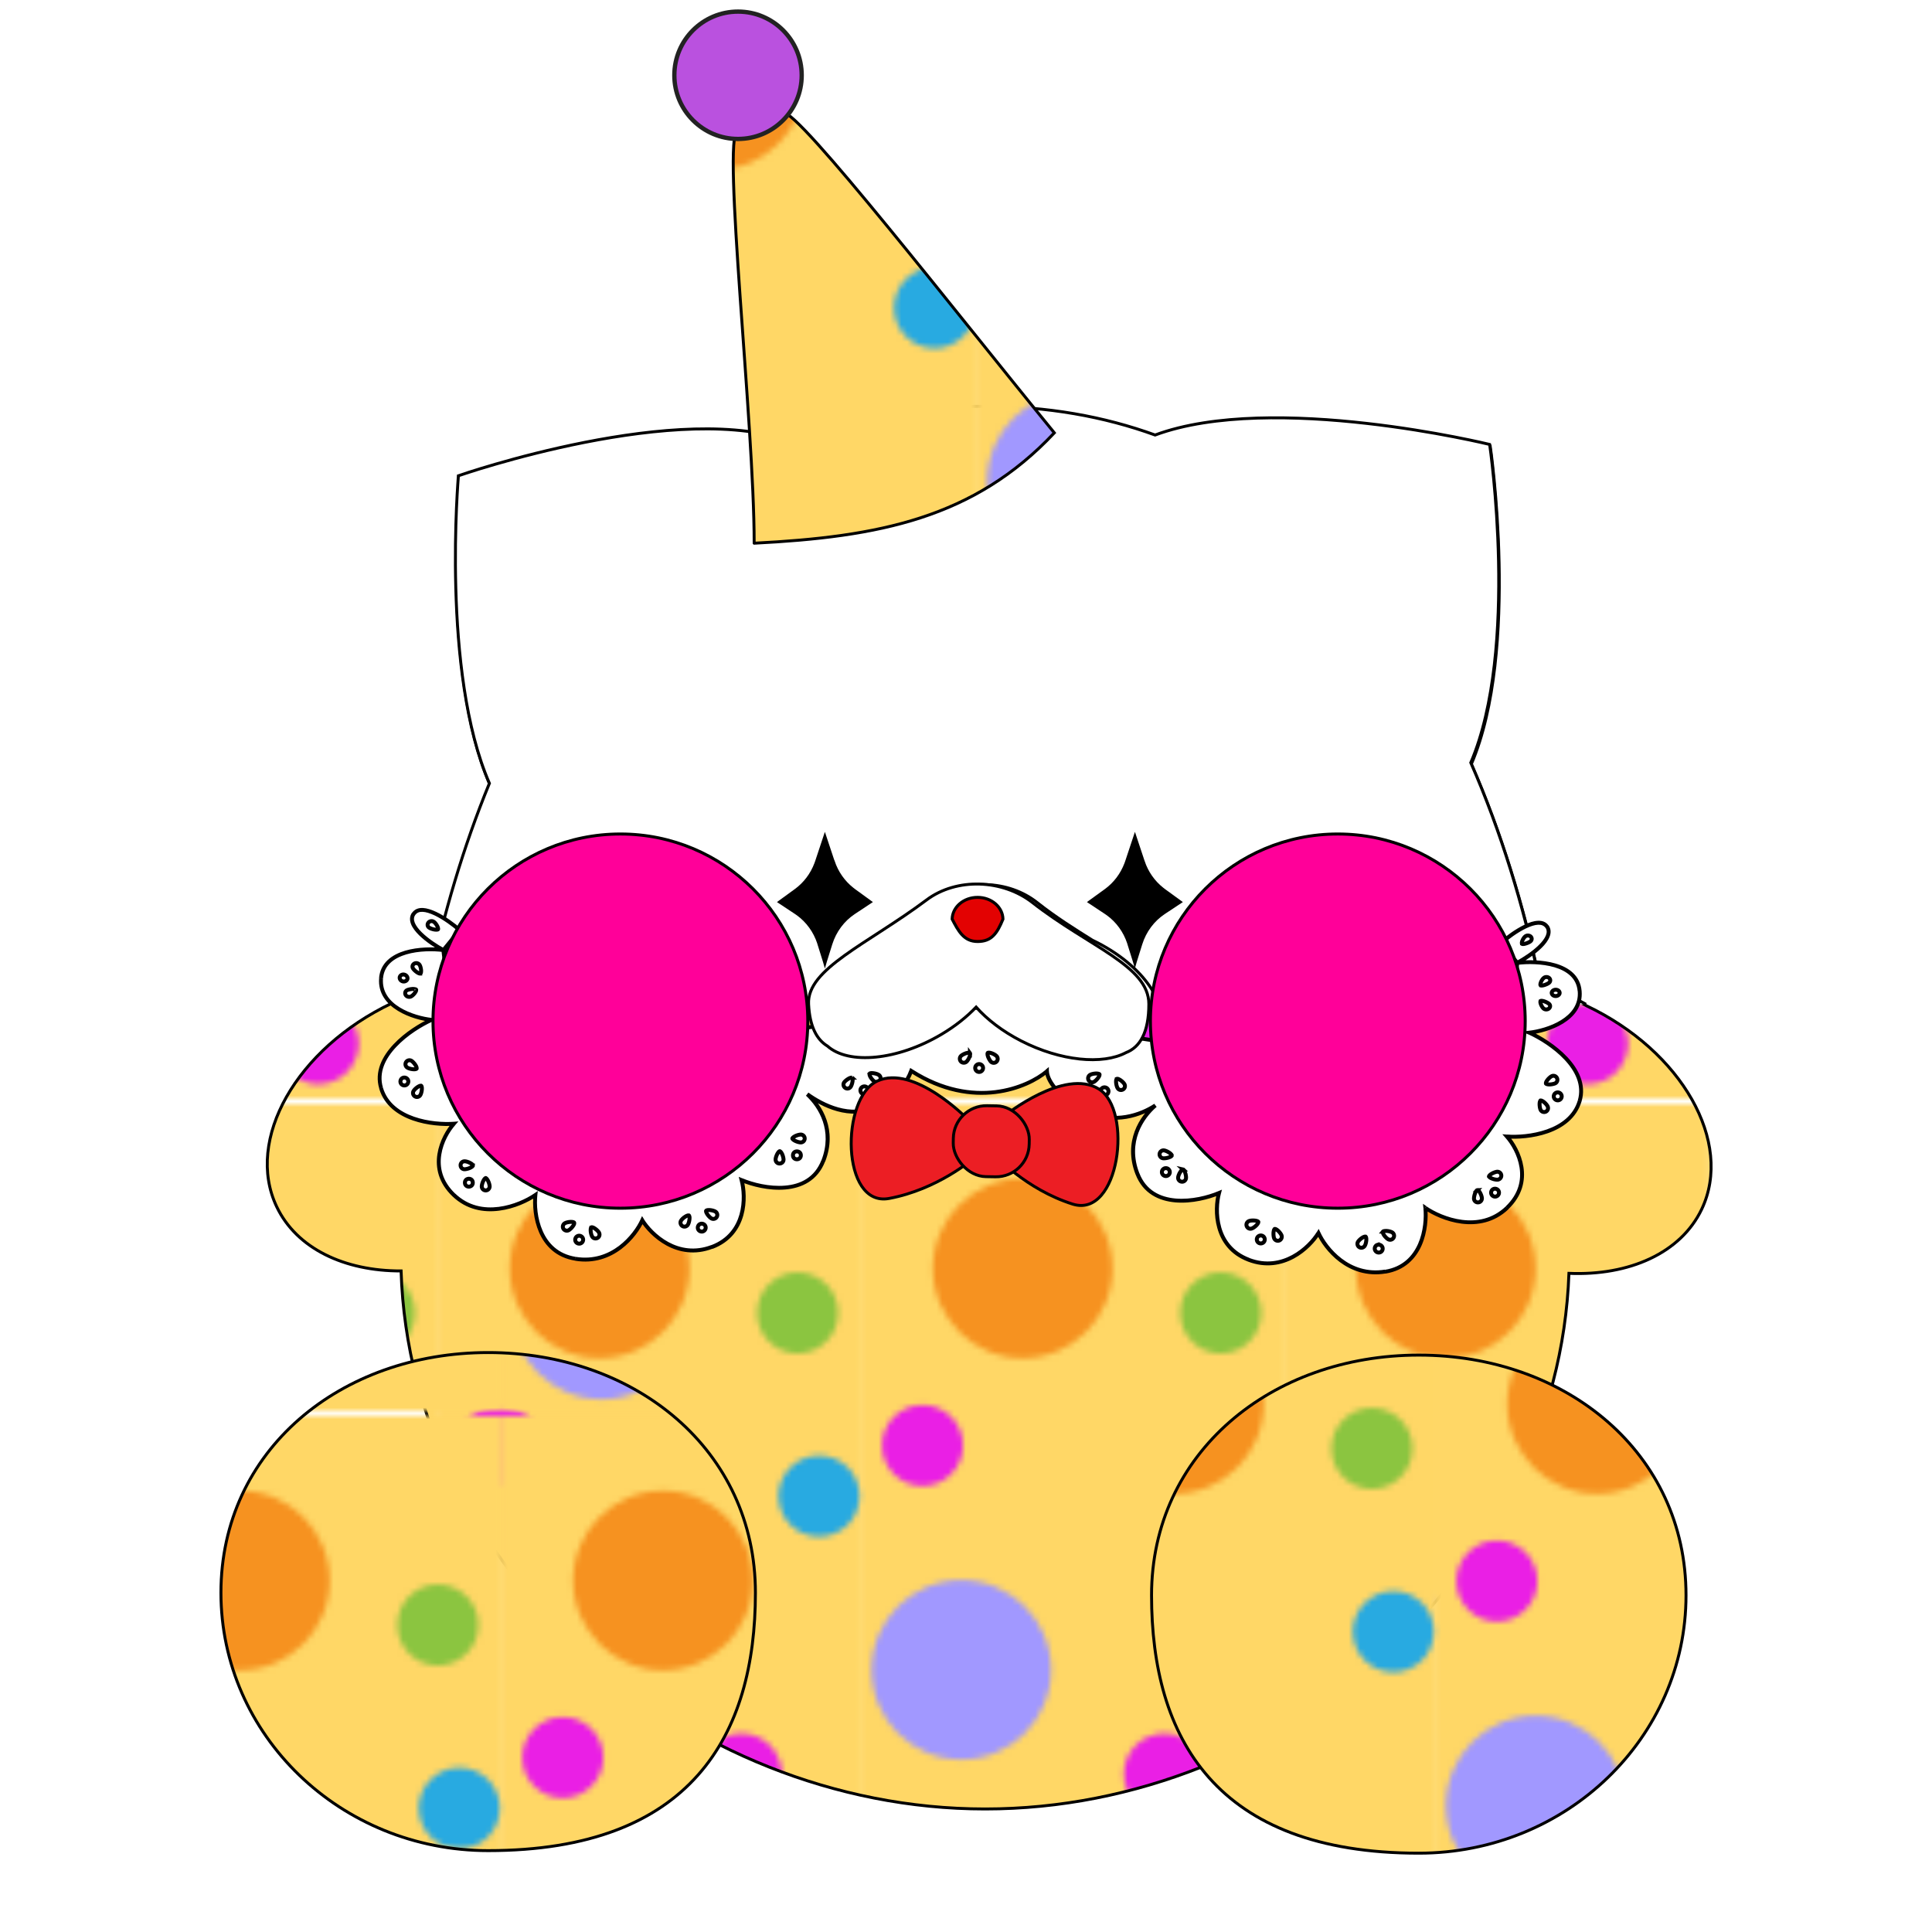 <svg viewBox="0 0 250 250" xmlns:xlink="http://www.w3.org/1999/xlink" xmlns="http://www.w3.org/2000/svg" id="PHOTOS"><defs><style>.cls-1,.cls-2{fill:none;}.cls-3{fill:#ffd766;}.cls-4{fill:url(#New_Pattern_11-2);}.cls-4,.cls-5,.cls-6,.cls-7,.cls-8,.cls-9,.cls-10,.cls-11,.cls-12,.cls-2,.cls-13,.cls-14,.cls-15{stroke:#000;}.cls-4,.cls-5,.cls-7,.cls-8,.cls-10,.cls-12,.cls-2{stroke-miterlimit:10;stroke-width:.38px;}.cls-5{fill:url(#New_Pattern_12-2);}.cls-16{fill-rule:evenodd;}.cls-16,.cls-6,.cls-12,.cls-14,.cls-15{fill:#fff;}.cls-6{stroke-miterlimit:4;stroke-width:.51px;}.cls-7{fill:url(#New_Pattern_11);}.cls-8{fill:url(#New_Pattern_12);}.cls-9{fill:#f09;}.cls-9,.cls-11,.cls-13{stroke-width:.39px;}.cls-17{fill:#ba51df;stroke:#222;stroke-width:.56px;}.cls-18{fill:#8bc540;}.cls-19{fill:#28aae1;}.cls-20{fill:#ea1fe5;}.cls-21{fill:#f69220;}.cls-10{fill:#ec1e24;}.cls-11{fill:#e30202;}.cls-22{fill:#a198ff;}.cls-14{stroke-width:.51px;}.cls-15{stroke-width:.51px;}</style><pattern viewBox="0 0 72.93 125.02" patternUnits="userSpaceOnUse" patternTransform="translate(-4322.93 -1463.61) scale(.75)" height="125.02" width="72.93" y="0" x="0" id="New_Pattern_12"><rect height="125.02" width="72.93" y="0" class="cls-1"></rect><rect height="125.02" width="72.93" y="0" class="cls-3"></rect><circle r="15.48" cy="97.59" cx="16.76" class="cls-22"></circle><circle r="15.48" cy="28.33" cx="27.34" class="cls-21"></circle><circle r="6.99" cy="67.62" cx="65.21" class="cls-19"></circle><circle r="6.99" cy="36.01" cx="61.51" class="cls-18"></circle><circle r="6.99" cy="58.88" cx="10.06" class="cls-20"></circle><circle r="6.99" cy="115.55" cx="51.79" class="cls-20"></circle></pattern><pattern viewBox="0 0 72.93 115.05" patternUnits="userSpaceOnUse" patternTransform="translate(-4369.48 -1469.73) scale(.75)" height="115.05" width="72.93" y="0" x="0" id="New_Pattern_11"><rect height="115.05" width="72.93" y="0" class="cls-1"></rect><rect height="115.05" width="72.93" y="0" class="cls-3"></rect><circle r="15.48" cy="97.59" cx="16.76" class="cls-22"></circle><circle r="15.48" cy="28.33" cx="27.34" class="cls-21"></circle><circle r="6.99" cy="67.62" cx="65.21" class="cls-19"></circle><circle r="6.99" cy="36.01" cx="61.51" class="cls-18"></circle><circle r="6.99" cy="58.88" cx="10.06" class="cls-20"></circle></pattern><pattern xlink:href="#New_Pattern_11" patternTransform="translate(-4303.36 -1492.57) scale(.75)" id="New_Pattern_11-2"></pattern><pattern xlink:href="#New_Pattern_12" patternTransform="translate(-4362.73 -1428.38) scale(.75)" id="New_Pattern_12-2"></pattern></defs><path d="M127.46,52.76c8.15,0,15.49,1.33,22.08,3.72,15.23-5.64,43.29,1.22,43.29,1.22.02.11,3.86,26.44-2.44,41.18,3.93,8.97,6.8,18.51,8.81,27.9,2.05,1.13,4.1,2.28,6.1,3.37,12.35,5.87,19.02,17.65,14.9,26.32-2.71,5.69-9.4,8.63-17.18,8.3-1.39,38.49-36.76,69.31-75.55,69.31s-74.36-30.99-75.57-69.62c-7.31.02-13.52-2.89-16.1-8.32-4.12-8.67,2.55-20.45,14.9-26.32,1.63-.9,3.3-1.83,4.97-2.75,1.81-8.55,4.34-17.23,7.74-25.5-6.25-14.33-4.01-39.77-4.01-39.8.17-.06,28.96-10.04,43.41-4.27,7.25-3.02,15.43-4.72,24.66-4.72Z" class="cls-8"></path><path d="M50.62,129.61c1.63-.9,3.3-1.83,4.97-2.75,1.81-8.55,4.34-17.23,7.74-25.5-6.25-14.33-4.01-39.77-4.01-39.8.17-.06,28.96-10.04,43.41-4.27,7.25-3.02,15.43-4.72,24.66-4.72,8.15,0,15.49,1.33,22.08,3.72,15.23-5.64,43.29,1.22,43.29,1.22.02.11,3.86,26.44-2.44,41.18,3.93,8.97,6.8,18.51,8.81,27.9,2.05,1.13,4.1,2.28,6.1,3.37" class="cls-12"></path><path d="M121.09,116.45c3.73-2.82,9.43-2.57,13.1.33,2.43,1.93,4.93,3.48,7.16,4.88.22.1.44.21.65.32,6.46,3.32,9.87,8.84,7.6,12.33-2.27,3.49-9.35,3.63-15.81.31-2.69-1.38-4.85-3.14-6.29-4.98-.24,0-.48.01-.72.04-1.27,1.53-2.98,2.99-5.06,4.23-6.2,3.69-13.27,3.97-15.8.62-2.52-3.35.45-9.06,6.66-12.75.96-.57,1.94-1.06,2.92-1.47,1.8-1.17,3.71-2.44,5.6-3.87Z" class="cls-2"></path><path d="M57.37,122.94c-2.56-.32-7.76-.04-8.07,3.65-.31,3.69,4.22,5.12,6.53,5.38-2.69,1.22-7.76,4.68-6.53,8.83,1.23,4.15,6.79,4.8,9.41,4.61-1.47,1.66-3.53,5.84,0,9.22,3.53,3.38,8.51,1.41,10.56,0-.26,2.43.42,7.49,5.18,8.26,4.76.77,7.75-3.01,8.64-4.99,1.15,1.86,4.57,5.15,9.03,3.46,4.46-1.69,4.42-6.46,3.84-8.64,2.75,1.15,8.72,2.27,10.56-2.5,1.53-3.95-.36-7.03-2.07-8.62,1.97,1.41,5.55,3.26,8.99,1.61,2.74-1.32,3.95-3.23,4.46-4.63.03.02.05.03.08.05,7.99,5.07,14.98,2.11,17.48,0,0,.9,1.04,3.19,5.19,5.18,3.57,1.72,7.02.43,8.85-.78-1.77,1.52-3.92,4.7-2.32,8.84,1.84,4.76,7.81,3.65,10.56,2.5-.58,2.18-.61,6.95,3.84,8.64s7.87-1.6,9.03-3.46c.9,1.98,3.88,5.76,8.64,4.99,4.76-.77,5.44-5.83,5.19-8.26,2.05,1.41,7.03,3.38,10.56,0,3.53-3.38,1.47-7.55,0-9.22,2.62.19,8.18-.46,9.41-4.61,1.23-4.15-3.84-7.62-6.53-8.83,2.31-.26,6.84-1.69,6.53-5.38-.31-3.69-5.51-3.97-8.07-3.65,1.73-.93,4.91-3.17,3.84-4.71-1.08-1.54-4.42.77-5.95,2.11l2.12,2.59-1.34,11.33-10.56,14.02-19.4,4.42-14.79-19.59-12.98-1.99c-2.53-1.81-9.96-2.47-14.99-2.56l-18.82,2.88-14.79,19.59-19.4-4.42-10.56-14.02-1.34-11.33ZM57.37,122.94l2.12-2.59c-1.54-1.35-4.88-3.65-5.95-2.11-1.08,1.54,2.11,3.78,3.84,4.71Z" class="cls-16"></path><path d="M49.31,126.59l.25.02-.25-.02ZM55.84,131.97l.1.23.84-.38-.92-.1-.03.25ZM49.31,140.8l.24-.07-.24.07ZM58.72,145.41l.19.17.41-.47-.62.05.02.25ZM58.72,154.63l-.18.18.18-.18ZM69.28,154.63l.25.03.06-.55-.45.31.14.21ZM74.46,162.89l.04-.25-.04.25ZM83.11,157.89l.22-.13-.25-.4-.2.43.23.1ZM92.13,161.35l.09.24-.09-.24ZM95.97,152.71l.1-.23-.48-.2.13.5.25-.07ZM106.53,150.21l.24.09-.24-.09ZM104.46,141.59l.15-.21-.32.39.17-.19ZM113.45,143.2l-.11-.23.11.23ZM117.91,138.57l.14-.21-.27-.17-.11.3.24.09ZM117.99,138.62l.14-.21h0l-.14.21ZM135.47,138.62h.25v-.55l-.42.35.16.19ZM140.65,143.81l.11-.23-.11.23ZM149.5,143.03l.17.19-.31-.4.14.21ZM147.18,151.87l-.24.09.24-.09ZM157.74,154.37l.25.07.13-.5-.48.2.1.23ZM170.61,159.55l.23-.1-.2-.43-.25.41.22.13ZM179.25,164.55l-.04-.25.04.25ZM184.44,156.29l.14-.21-.45-.31.06.55.25-.03ZM195,156.29l.18.18-.18-.18ZM195,147.07l.02-.25-.62-.05.41.47.19-.17ZM204.41,142.46l-.24-.07.24.07ZM197.88,133.63l-.03-.25-.92.1.84.38.1-.23ZM204.41,128.25l-.25.02h0l.25-.02ZM200.18,119.9l-.21.15h0l.21-.15ZM194.23,122.01l-.17-.19-.18.16.15.19.2-.16ZM195,135.94l.2.15.04-.05v-.07s-.24-.03-.24-.03ZM184.44,149.95l.06.25.09-.02.06-.07-.2-.15ZM165.04,154.37l-.2.15.1.13.16-.04-.06-.25ZM150.25,134.78l.2-.15-.06-.08h-.1s-.04.24-.04.24ZM137.27,132.8l-.15.21.05.04h.06s.04-.24.04-.24ZM122.28,130.24v-.25s-.02,0-.02,0h-.02s.04.25.04.25ZM103.46,133.12l-.04-.25h-.1s-.06.1-.06.1l.2.15ZM88.67,152.71l-.06.25.16.04.1-.13-.2-.15ZM69.28,148.29l-.2.15.06.07.09.02.06-.25ZM58.72,134.27l-.25.03v.07s.05.06.05.06l.2-.15ZM59.49,120.35l.2.16.15-.19-.18-.16-.17.19ZM53.53,118.24l-.21-.15h0l.21.15ZM49.31,126.59l.25.02c.14-1.69,1.39-2.63,3.01-3.11,1.61-.48,3.52-.47,4.77-.31l.03-.25.03-.25c-1.3-.16-3.28-.17-4.98.33-1.7.51-3.2,1.55-3.37,3.55l.25.02ZM55.84,131.97l.03-.25c-1.13-.12-2.8-.54-4.14-1.36-1.34-.82-2.31-2.03-2.17-3.74l-.25-.02-.25-.02c-.16,1.97.98,3.33,2.41,4.21,1.42.88,3.17,1.31,4.35,1.44l.03-.25ZM49.31,140.8l.24-.07c-.58-1.95.31-3.76,1.74-5.27,1.42-1.51,3.33-2.66,4.65-3.26l-.1-.23-.1-.23c-1.37.62-3.34,1.81-4.81,3.38-1.48,1.57-2.51,3.56-1.85,5.76l.24-.07ZM58.72,145.41l-.02-.25c-1.29.09-3.3-.02-5.13-.66-1.83-.64-3.44-1.8-4.02-3.76l-.24.07-.24.07c.65,2.18,2.43,3.43,4.34,4.1,1.91.67,3.99.79,5.33.69l-.02-.25ZM58.72,154.63l.18-.18c-1.7-1.63-2.05-3.43-1.8-5.03.25-1.62,1.1-3.03,1.82-3.84l-.19-.17-.19-.17c-.76.86-1.67,2.36-1.94,4.1-.27,1.75.12,3.72,1.95,5.47l.18-.18ZM69.28,154.63l-.14-.21c-1,.69-2.72,1.51-4.61,1.75-1.89.24-3.93-.1-5.63-1.73l-.18.18-.18.18c1.84,1.76,4.05,2.12,6.05,1.86,1.99-.25,3.79-1.11,4.84-1.84l-.14-.21ZM74.46,162.89l.04-.25c-2.28-.37-3.58-1.75-4.28-3.36-.71-1.61-.82-3.44-.69-4.62l-.25-.03-.25-.03c-.13,1.25-.02,3.17.73,4.88.76,1.73,2.18,3.25,4.67,3.65l.04-.25ZM83.11,157.89l-.23-.1c-.43.96-1.38,2.36-2.79,3.43-1.41,1.06-3.28,1.79-5.58,1.42l-.04.25-.04.25c2.46.4,4.47-.38,5.96-1.51,1.49-1.12,2.49-2.6,2.95-3.63l-.23-.1ZM92.13,161.35l-.09-.24c-2.15.81-4.04.43-5.54-.38-1.51-.82-2.62-2.07-3.18-2.97l-.22.13-.22.13c.6.96,1.77,2.28,3.37,3.15,1.61.87,3.65,1.29,5.96.41l-.09-.24ZM95.97,152.71l-.25.07c.28,1.05.43,2.74-.03,4.37-.46,1.61-1.51,3.16-3.65,3.97l.09.24.09.24c2.31-.88,3.47-2.57,3.96-4.31.49-1.73.33-3.52.03-4.64l-.25.07ZM106.53,150.21l-.24-.09c-.88,2.26-2.72,3.14-4.72,3.3-2.01.17-4.15-.38-5.5-.95l-.1.23-.1.23c1.4.59,3.62,1.17,5.74.99,2.13-.18,4.19-1.13,5.16-3.63l-.24-.09ZM104.46,141.59l-.17.19c1.67,1.55,3.48,4.53,2.01,8.34l.24.09.24.09c1.58-4.08-.38-7.26-2.13-8.9l-.17.19ZM113.45,143.2l-.11-.23c-3.3,1.59-6.77-.18-8.73-1.59l-.15.21-.15.21c1.98,1.42,5.67,3.35,9.24,1.63l-.11-.23ZM117.91,138.57l-.24-.09c-.49,1.35-1.66,3.2-4.33,4.49l.11.23.11.23c2.81-1.35,4.06-3.31,4.59-4.77l-.24-.09ZM117.91,138.57l-.14.21s.05.03.08.05l.14-.21.14-.21s-.05-.03-.08-.05l-.14.21ZM117.99,138.62l-.14.21c8.1,5.14,15.21,2.15,17.78-.02l-.16-.19-.16-.19c-2.43,2.06-9.3,4.98-17.18-.02l-.14.21ZM135.47,138.62h-.25c0,.53.3,1.38,1.1,2.34.81.97,2.13,2.06,4.23,3.07l.11-.23.11-.23c-2.05-.99-3.31-2.04-4.06-2.94-.76-.91-.98-1.65-.98-2.02h-.25ZM140.65,143.81l-.11.23c3.68,1.77,7.23.44,9.1-.79l-.14-.21-.14-.21c-1.79,1.18-5.14,2.43-8.6.76l-.11.23ZM149.5,143.03l-.17-.19c-1.81,1.55-4.05,4.85-2.39,9.13l.24-.09.24-.09c-1.55-4,.53-7.08,2.25-8.56l-.17-.19ZM147.18,151.87l-.24.09c.97,2.5,3.03,3.45,5.16,3.63,2.12.18,4.34-.4,5.74-.99l-.1-.23-.1-.23c-1.35.57-3.49,1.12-5.5.95-2-.17-3.85-1.04-4.72-3.31l-.24.09ZM157.74,154.37l-.25-.07c-.3,1.12-.46,2.91.04,4.64.49,1.74,1.65,3.43,3.96,4.31l.09-.24.09-.24c-2.14-.81-3.2-2.36-3.65-3.97-.46-1.62-.31-3.32-.03-4.37l-.25-.07ZM161.58,163.01l-.09.24c2.31.88,4.35.46,5.96-.41,1.6-.87,2.77-2.19,3.37-3.15l-.22-.13-.22-.13c-.56.9-1.67,2.15-3.18,2.97-1.5.81-3.39,1.2-5.54.38l-.09.24ZM170.61,159.55l-.23.1c.46,1.03,1.46,2.5,2.95,3.63,1.5,1.13,3.5,1.91,5.96,1.51l-.04-.25-.04-.25c-2.3.37-4.17-.35-5.58-1.42-1.41-1.07-2.36-2.47-2.79-3.43l-.23.1ZM179.25,164.55l.04.25c2.48-.4,3.91-1.93,4.67-3.65.75-1.71.86-3.63.73-4.88l-.25.03-.25.03c.12,1.18.02,3.01-.69,4.62-.71,1.6-2,2.99-4.28,3.36l.04.25ZM184.44,156.29l-.14.21c1.05.72,2.85,1.59,4.84,1.84,2,.25,4.21-.11,6.05-1.86l-.18-.18-.18-.18c-1.7,1.62-3.74,1.97-5.63,1.73-1.9-.24-3.62-1.07-4.61-1.75l-.14.21ZM195,156.29l.18.18c1.83-1.75,2.22-3.73,1.95-5.47-.27-1.73-1.18-3.24-1.94-4.1l-.19.17-.19.17c.71.81,1.57,2.22,1.82,3.84.25,1.6-.1,3.4-1.8,5.03l.18.18ZM195,147.07l-.02.25c1.34.1,3.42-.02,5.33-.69,1.91-.67,3.69-1.92,4.34-4.1l-.24-.07-.24-.07c-.58,1.96-2.19,3.12-4.02,3.76-1.83.64-3.84.76-5.13.66l-.02.25ZM204.41,142.46l.24.07c.65-2.2-.38-4.2-1.85-5.76-1.48-1.57-3.45-2.76-4.81-3.38l-.11.23-.1.23c1.32.6,3.23,1.75,4.65,3.26,1.42,1.51,2.31,3.32,1.74,5.27l.24.07ZM197.88,133.63l.03.25c1.18-.13,2.93-.56,4.35-1.44,1.43-.88,2.57-2.24,2.4-4.21l-.25.02-.25.02c.14,1.71-.83,2.91-2.17,3.74-1.34.83-3.01,1.24-4.14,1.37l.03.25ZM204.41,128.25l.25-.02c-.17-2-1.67-3.05-3.37-3.55-1.7-.5-3.68-.49-4.98-.33l.03.25.03.25c1.26-.16,3.16-.16,4.77.31,1.61.48,2.87,1.41,3.01,3.11l.25-.02ZM196.34,124.6l.12.22c.88-.47,2.13-1.28,3.03-2.17.45-.44.83-.93,1.02-1.42.2-.5.2-1.02-.12-1.49l-.21.14-.21.15c.21.3.22.63.07,1.01-.16.39-.48.82-.91,1.24-.85.85-2.06,1.62-2.91,2.08l.12.22ZM200.18,119.9l.21-.14c-.33-.47-.84-.64-1.39-.61-.54.02-1.14.22-1.73.51-1.19.57-2.43,1.49-3.21,2.18l.17.19.17.19c.76-.66,1.96-1.56,3.09-2.1.57-.27,1.1-.44,1.54-.46.43-.02.74.11.95.4l.21-.15ZM194.23,122.01l-.2.16,2.12,2.6.2-.16.2-.16-2.12-2.6-.2.16ZM196.34,124.6l-.25-.03-1.34,11.33.25.03.25.03,1.34-11.33-.25-.03ZM195,135.94l-.2-.15-10.56,14.02.2.15.2.15,10.56-14.02-.2-.15ZM184.44,149.95l-.06-.25-19.4,4.42.06.25.06.25,19.4-4.42-.06-.25ZM165.04,154.37l.2-.15-14.79-19.59-.2.15-.2.15,14.79,19.59.2-.15ZM150.25,134.78l.04-.25-12.98-1.99-.04.25-.04.25,12.98,1.99.04-.25ZM122.28,130.24v.25c2.5.04,5.61.23,8.4.63,1.4.2,2.71.45,3.82.77,1.12.32,2.03.69,2.62,1.11l.15-.21.15-.21c-.67-.48-1.64-.87-2.78-1.19-1.15-.32-2.48-.58-3.89-.78-2.82-.4-5.94-.59-8.46-.63v.25ZM103.46,133.12l.04.25,18.82-2.88-.04-.25-.04-.25-18.82,2.88.04.25ZM88.67,152.71l.2.15,14.79-19.59-.2-.15-.2-.15-14.79,19.59.2.15ZM69.28,148.29l-.06.25,19.4,4.42.06-.25.06-.25-19.4-4.42-.06.25ZM58.72,134.27l-.2.15,10.56,14.02.2-.15.2-.15-10.56-14.02-.2.15ZM57.37,122.94l-.25.03,1.34,11.33.25-.03.25-.03-1.34-11.33-.25.03ZM59.49,120.35l-.2-.16-2.12,2.6.2.16.2.16,2.12-2.59-.2-.16ZM53.53,118.24l.21.15c.21-.29.52-.42.95-.4.44.02.97.19,1.54.46,1.13.54,2.33,1.43,3.09,2.1l.17-.19.17-.19c-.78-.68-2.02-1.61-3.21-2.17-.59-.28-1.2-.48-1.73-.51-.55-.02-1.05.14-1.39.61l.21.15ZM57.37,122.94l.12-.22c-.85-.46-2.06-1.24-2.91-2.08-.43-.42-.75-.85-.91-1.24-.15-.38-.14-.72.07-1.01l-.21-.15-.21-.15c-.33.47-.32.99-.13,1.49.19.49.57.97,1.02,1.42.9.89,2.15,1.7,3.03,2.17l.12-.22Z"></path><path d="M74.3,158.22s.02.05,0,.14c-.03.09-.08.2-.17.31-.17.24-.4.44-.54.52-.25.13-.56.04-.7-.21-.13-.25-.04-.56.21-.7.14-.08.44-.16.73-.17.14,0,.26,0,.35.03.09.03.12.06.12.07Z" class="cls-15"></path><path d="M76.52,158.81s.05-.02.14,0c.09.02.2.08.32.16.24.16.45.38.53.52.14.25.06.56-.19.7-.25.14-.56.06-.7-.19-.08-.14-.17-.43-.19-.72,0-.14,0-.26.02-.35.02-.09.06-.12.07-.12Z" class="cls-14"></path><path d="M75.08,159.92c.27.07.44.36.36.63-.07.27-.35.44-.63.36-.27-.07-.44-.35-.36-.63.07-.27.36-.44.63-.36Z" class="cls-15"></path><path d="M89.15,157.28s.04.03.06.13c.02.09.03.21.01.35-.03.29-.12.58-.21.72-.15.24-.47.32-.71.17-.24-.15-.32-.47-.17-.71.09-.14.3-.36.55-.51.12-.08.23-.13.32-.15.09-.02.13,0,.14,0Z" class="cls-14"></path><path d="M91.37,156.67s.03-.04.12-.07c.09-.02.21-.03.35-.02.29.02.58.11.72.19.25.14.33.46.19.7-.14.25-.46.33-.7.19-.14-.08-.36-.29-.52-.53-.08-.12-.13-.23-.16-.32-.03-.09-.01-.13,0-.14Z" class="cls-15"></path><path d="M90.67,158.36c.27-.07.56.09.63.36.07.27-.09.55-.36.63-.27.07-.56-.09-.63-.36-.07-.27.09-.56.36-.63Z" class="cls-15"></path><path d="M100.9,148.96s.05,0,.12.08c.06.07.13.17.19.3.12.26.18.56.18.72,0,.28-.24.51-.53.5-.28,0-.51-.24-.5-.53,0-.16.09-.46.22-.71.07-.12.14-.23.2-.29.07-.07.11-.07.12-.07Z" class="cls-15"></path><path d="M102.52,147.33s0-.05.08-.12c.07-.07.17-.13.3-.2.26-.13.56-.2.72-.2.28,0,.51.23.51.51,0,.28-.23.51-.51.51-.16,0-.46-.07-.72-.2-.13-.06-.23-.13-.3-.2-.07-.07-.08-.11-.08-.12Z" class="cls-15"></path><circle r=".51" cy="149.5" cx="103.12" class="cls-6"></circle><path d="M110.26,139.44s.04.03.06.13c.02.09.02.21,0,.35-.04.29-.15.57-.24.71-.16.24-.48.3-.71.14s-.3-.48-.14-.71c.09-.13.32-.34.57-.48.12-.07.24-.12.33-.13.09-.02.13,0,.14,0Z" class="cls-14"></path><path d="M112.51,138.93s.03-.04.13-.06c.09-.02.21-.02.36,0,.29.03.58.13.71.22.24.15.31.47.16.71-.15.24-.47.31-.71.16-.14-.09-.35-.31-.5-.55-.07-.12-.12-.23-.14-.32-.02-.09,0-.13,0-.14Z" class="cls-15"></path><path d="M111.74,140.59c.28-.06.55.11.61.39.06.28-.11.55-.39.61-.28.06-.55-.11-.61-.39-.06-.28.11-.55.39-.61Z" class="cls-15"></path><path d="M125.51,136.25s.03.04.03.14c0,.09-.03.21-.08.35-.1.27-.27.53-.39.64-.21.19-.53.18-.73-.02-.19-.21-.19-.53.02-.73.12-.11.38-.26.66-.35.14-.04.26-.06.35-.06.1,0,.13.03.14.04Z" class="cls-15"></path><path d="M127.81,136.24s.04-.03.14-.03c.09,0,.21.02.35.07.27.09.53.25.65.37.2.2.2.53,0,.73-.2.2-.53.2-.73,0-.11-.12-.27-.38-.37-.65-.05-.13-.07-.26-.07-.35,0-.1.02-.13.03-.14Z" class="cls-15"></path><path d="M126.7,137.69c.28,0,.51.23.51.51,0,.28-.23.51-.51.51s-.51-.23-.51-.51c0-.28.23-.51.51-.51Z" class="cls-15"></path><path d="M142.28,139.02s.02.05-.01.14c-.03.09-.08.2-.17.31-.17.24-.4.44-.54.52-.25.13-.56.04-.7-.21-.13-.25-.04-.56.21-.7.14-.08.44-.16.73-.17.14,0,.26,0,.35.03.09.03.12.06.12.07Z" class="cls-15"></path><path d="M144.51,139.6s.05-.02.14,0c.09.03.2.08.32.16.24.16.45.38.53.52.14.25.06.56-.19.7-.25.14-.56.06-.7-.19-.08-.14-.17-.43-.19-.72-.01-.14,0-.26.02-.35.02-.09.06-.12.07-.12Z" class="cls-14"></path><path d="M143.06,140.72c.27.07.44.36.36.63-.07.27-.35.44-.63.36-.28-.07-.44-.36-.36-.63.07-.27.35-.44.63-.36Z" class="cls-15"></path><path d="M151.64,149.52s-.01.05-.09.11c-.07.05-.19.11-.32.15-.27.09-.58.12-.74.1-.28-.04-.48-.3-.44-.58.04-.28.3-.48.58-.44.16.02.45.14.68.3.12.08.21.16.27.24.06.08.06.12.06.13Z" class="cls-14"></path><path d="M153.08,151.31s.05.01.11.09c.06.07.11.18.16.32.1.27.14.58.12.74-.03.28-.29.49-.57.45-.28-.03-.49-.29-.45-.57.02-.16.12-.45.28-.69.08-.12.15-.21.23-.27.08-.06.12-.06.13-.06Z" class="cls-14"></path><path d="M151.26,151.35c.18.22.14.55-.08.72-.22.18-.54.14-.72-.08-.18-.22-.14-.55.08-.72.22-.18.55-.14.72.08Z" class="cls-15"></path><path d="M162.83,158.11s.01.05-.03.14c-.04.09-.11.18-.21.29-.2.21-.46.38-.61.43-.27.1-.56-.04-.66-.31-.1-.27.04-.56.31-.66.15-.06.46-.09.74-.06.14.02.26.04.35.08.09.04.11.08.11.09Z" class="cls-15"></path><path d="M164.95,159.02s.05-.01.14.03c.09.04.19.11.29.2.21.19.39.45.45.6.1.26-.03.56-.29.67-.26.1-.56-.02-.67-.29-.06-.15-.1-.46-.08-.74.01-.14.04-.26.07-.35.04-.09.07-.11.08-.11Z" class="cls-14"></path><path d="M163.35,159.91c.26.11.38.42.27.68-.11.26-.42.38-.68.27-.26-.11-.38-.42-.27-.68.11-.26.42-.38.68-.27Z" class="cls-15"></path><path d="M176.72,160.02s.04.03.06.12c.02.09.03.21.02.35-.02.29-.11.58-.2.72-.15.24-.46.32-.7.18-.24-.14-.32-.46-.18-.7.08-.14.3-.36.54-.52.12-.08.23-.13.32-.15.09-.02.13,0,.14,0Z" class="cls-15"></path><path d="M178.93,159.38s.03-.04.12-.07c.09-.02.21-.03.35-.03.29.01.58.1.73.18.25.14.34.45.2.7-.14.25-.45.34-.7.2-.14-.08-.37-.29-.53-.52-.08-.12-.14-.23-.16-.32-.03-.09-.01-.13,0-.14Z" class="cls-15"></path><path d="M178.26,161.08c.27-.08.56.08.64.35.08.27-.08.56-.35.63-.27.08-.56-.08-.64-.35-.08-.27.08-.56.35-.64Z" class="cls-15"></path><path d="M191.19,153.98s.05,0,.12.07c.07.06.14.16.21.29.14.25.23.54.24.71.01.28-.2.53-.49.54-.28.02-.53-.2-.54-.49,0-.16.05-.46.16-.73.05-.13.12-.24.18-.31.06-.07.1-.08.12-.08Z" class="cls-15"></path><path d="M192.67,152.22s0-.05.07-.12c.06-.07.16-.15.28-.22.25-.15.54-.24.7-.26.28-.02.53.19.55.47.02.28-.19.53-.47.56-.16.01-.47-.03-.73-.14-.13-.05-.24-.11-.31-.17-.07-.06-.08-.1-.09-.11Z" class="cls-15"></path><path d="M193.06,154c.18-.22.51-.24.73-.06.22.18.24.51.06.72-.18.22-.51.24-.72.06-.22-.18-.24-.51-.06-.73Z" class="cls-15"></path><path d="M199.34,142.4s.05-.01.14.02c.09.03.19.1.3.18.23.18.42.42.49.57.12.26.01.56-.24.68-.26.12-.56.01-.68-.24-.07-.15-.13-.45-.13-.74,0-.14.02-.26.05-.35.03-.09.07-.11.07-.12Z" class="cls-15"></path><path d="M200.04,140.21s-.02-.05.01-.14c.03-.09.09-.2.18-.31.17-.23.41-.43.55-.5.25-.13.56-.03.69.23.13.25.03.56-.22.69-.15.07-.44.14-.73.15-.14,0-.26-.01-.35-.04-.09-.03-.12-.06-.12-.07Z" class="cls-14"></path><path d="M201.08,141.71c.09-.27.38-.42.65-.33.27.09.42.38.33.65-.09.27-.38.42-.65.33s-.42-.38-.33-.65Z" class="cls-15"></path><path d="M199.35,129.52s.03-.02.13-.02c.09,0,.21.03.34.07.27.09.52.23.63.33.19.17.18.44-.03.61-.2.16-.52.15-.7-.02-.11-.1-.26-.33-.34-.56-.04-.12-.06-.22-.06-.3,0-.08.03-.1.03-.11Z" class="cls-14"></path><path d="M199.35,127.51s-.03-.03-.03-.11c0-.08.03-.18.07-.3.09-.23.25-.46.37-.55.19-.17.51-.16.7,0,.19.17.19.44,0,.61-.11.1-.37.23-.64.31-.13.04-.25.06-.34.06-.09,0-.12-.02-.12-.02Z" class="cls-14"></path><path d="M196.95,122.13s-.03-.03-.03-.11c0-.08.03-.18.07-.29.09-.23.25-.46.37-.55.2-.17.51-.16.7,0,.19.17.19.44,0,.61-.11.1-.37.23-.65.31-.13.04-.25.06-.34.06s-.12-.02-.12-.02Z" class="cls-14"></path><path d="M200.79,128.48c0-.19.2-.41.52-.41.32,0,.51.22.51.41,0,.19-.2.41-.52.41-.32,0-.51-.22-.51-.41Z" class="cls-15"></path><path d="M61.21,150.81s0,.05-.08.12c-.07.06-.17.13-.3.19-.26.12-.56.18-.73.18-.28,0-.51-.24-.5-.53,0-.28.24-.51.53-.5.16,0,.46.08.71.22.13.07.23.14.29.2.07.07.07.11.07.12Z" class="cls-15"></path><path d="M62.84,152.43s.05,0,.12.08c.07.07.13.17.2.3.13.26.2.56.2.72,0,.28-.23.51-.51.51s-.51-.23-.51-.51c0-.16.07-.46.2-.72.06-.13.13-.23.2-.3.07-.07.11-.08.12-.08Z" class="cls-15"></path><circle r=".51" cy="153.04" cx="60.67" class="cls-6"></circle><path d="M53.91,138.29s-.03.04-.13.06c-.09.02-.21.02-.35.01-.29-.03-.58-.12-.72-.21-.24-.15-.32-.46-.17-.71.15-.24.47-.32.71-.17.14.09.35.3.51.55.08.12.13.23.15.32.02.09,0,.13,0,.14Z" class="cls-15"></path><path d="M54.51,140.5s.04.03.06.12c.02.09.03.21.02.35-.02.29-.11.58-.19.72-.14.25-.46.33-.7.19-.25-.14-.33-.46-.19-.7.08-.14.29-.36.53-.52.12-.08.23-.13.32-.16.09-.03.13-.01.14,0Z" class="cls-15"></path><path d="M52.82,139.81c.07.27-.09.56-.36.63s-.56-.09-.63-.36c-.07-.27.09-.56.36-.63.27-.07.56.09.63.36Z" class="cls-15"></path><path d="M54.4,125.98s-.04.01-.13-.01c-.09-.03-.2-.08-.31-.16-.24-.16-.44-.37-.52-.5-.14-.23-.05-.51.19-.63.24-.12.55-.03.68.2.08.13.16.41.18.67,0,.13,0,.24-.02.32-.02.08-.06.1-.06.11Z" class="cls-14"></path><path d="M56.68,120.26s-.03.03-.13.04c-.09.01-.21,0-.35-.02-.28-.05-.55-.16-.68-.25-.22-.15-.25-.45-.08-.65.17-.21.49-.25.71-.09.13.09.31.31.43.54.06.12.1.22.11.31.01.09,0,.12-.01.12Z" class="cls-14"></path><path d="M53.85,128.05s.02.04,0,.12c-.02.08-.07.18-.15.29-.15.22-.37.41-.51.48-.24.12-.55.04-.69-.18s-.07-.51.17-.63c.14-.07.43-.14.71-.16.14,0,.26,0,.35.03.09.02.12.05.12.06Z" class="cls-14"></path><path d="M52.72,126.68c-.06.22-.32.38-.61.31-.29-.08-.44-.35-.38-.57.06-.22.32-.38.61-.3.29.08.44.35.38.57Z" class="cls-15"></path><path d="M80.28,107.92c13.39,0,24.25,10.84,24.25,24.21,0,13.37-10.86,24.21-24.25,24.21-13.39,0-24.25-10.84-24.25-24.21,0-13.37,10.86-24.21,24.25-24.21Z" class="cls-9"></path><path d="M173.11,107.92c13.39,0,24.25,10.84,24.25,24.21s-10.86,24.21-24.25,24.21c-13.4,0-24.25-10.84-24.25-24.21s10.86-24.21,24.25-24.21Z" class="cls-9"></path><path d="M63.17,175.02c19.07,0,34.58,12.63,34.58,31.08,0,9.19-2.06,17.54-7.43,23.59-5.37,6.06-14.03,9.78-27.15,9.78-19.09,0-34.58-14.93-34.58-33.37,0-18.46,15.51-31.08,34.58-31.08Z" class="cls-7"></path><path d="M183.59,175.35c-19.07,0-34.58,12.63-34.58,31.08,0,9.19,2.06,17.54,7.43,23.59,5.37,6.06,14.03,9.78,27.15,9.78,19.09,0,34.58-14.93,34.58-33.37s-15.51-31.08-34.58-31.08Z" class="cls-4"></path><path d="M119.9,116.45c3.9-2.92,9.86-2.66,13.7.34,7.33,5.73,15.06,8.18,15.06,13.13,0,3.69-1.15,5.59-2.96,6.29-3.02,1.6-8.45,1.1-13.55-1.51-2.42-1.24-4.42-2.78-5.84-4.38-1.2,1.26-2.71,2.47-4.48,3.52-5.69,3.38-12.02,3.97-14.76,1.52-1.39-.84-2.3-2.54-2.44-5.43-.23-4.56,7.61-7.75,15.26-13.47Z" class="cls-12"></path><path d="M126.5,116.12c1.82,0,3.26,1.28,3.28,2.82-.38.93-.75,1.65-1.25,2.14-.49.49-1.12.75-2.03.75s-1.53-.35-2.03-.89c-.5-.54-.87-1.26-1.26-2.01.03-1.53,1.46-2.81,3.29-2.81Z" class="cls-11"></path><path d="M107.82,111.48c.47,1.41,1.33,2.64,2.47,3.54l.23.18,2.09,1.52-2.1,1.39c-1.42.94-2.48,2.37-3,4.03l-.71,2.27-.06.21-.06-.21-.71-2.27-.04-.14h0c-.5-1.5-1.44-2.8-2.69-3.71l-.26-.18-2.1-1.39,2.09-1.52c1.18-.86,2.08-2.06,2.6-3.44l.1-.28,1.07-3.22,1.07,3.22Z" class="cls-13"></path><path d="M147.93,111.48c.47,1.41,1.33,2.64,2.47,3.54l.23.18,2.09,1.52-2.1,1.39c-1.42.94-2.48,2.37-3,4.03l-.71,2.27-.06.21-.06-.21-.71-2.27-.04-.14h0c-.5-1.5-1.44-2.8-2.69-3.71l-.26-.18-2.1-1.39,2.1-1.52c1.18-.86,2.08-2.06,2.6-3.44l.1-.28,1.07-3.22,1.07,3.22Z" class="cls-13"></path><path d="M97.6,70.29c16.06-.82,28.41-3.19,38.83-14.28-12.51-15.29-33.2-41.92-35.11-41.44-2.74.69-4.69,1.35-5.9,2.2-1.99,1.41,2.17,37.95,2.17,53.51Z" class="cls-5"></path><path d="M95.5,1.5c4.55,0,8.24,3.69,8.24,8.24,0,4.55-3.69,8.24-8.24,8.24-4.55,0-8.24-3.69-8.24-8.24,0-4.55,3.69-8.24,8.24-8.24Z" class="cls-17"></path><path d="M130.04,144.34s7.69-6.17,12.14-3.43c4.46,2.74,2.67,16.81-3.38,14.9s-10.07-6.35-10.07-6.35l1.31-5.11Z" class="cls-10"></path><path d="M125.16,144.77s-6.87-7.06-11.63-4.89c-4.76,2.17-4.72,16.36,1.52,15.2,6.24-1.16,10.78-5.07,10.78-5.07l-.67-5.23Z" class="cls-10"></path><rect transform="translate(254.11 297.41) rotate(-179.07)" ry="4.29" rx="4.29" height="9.18" width="9.83" y="143.08" x="123.34" class="cls-10"></rect></svg>